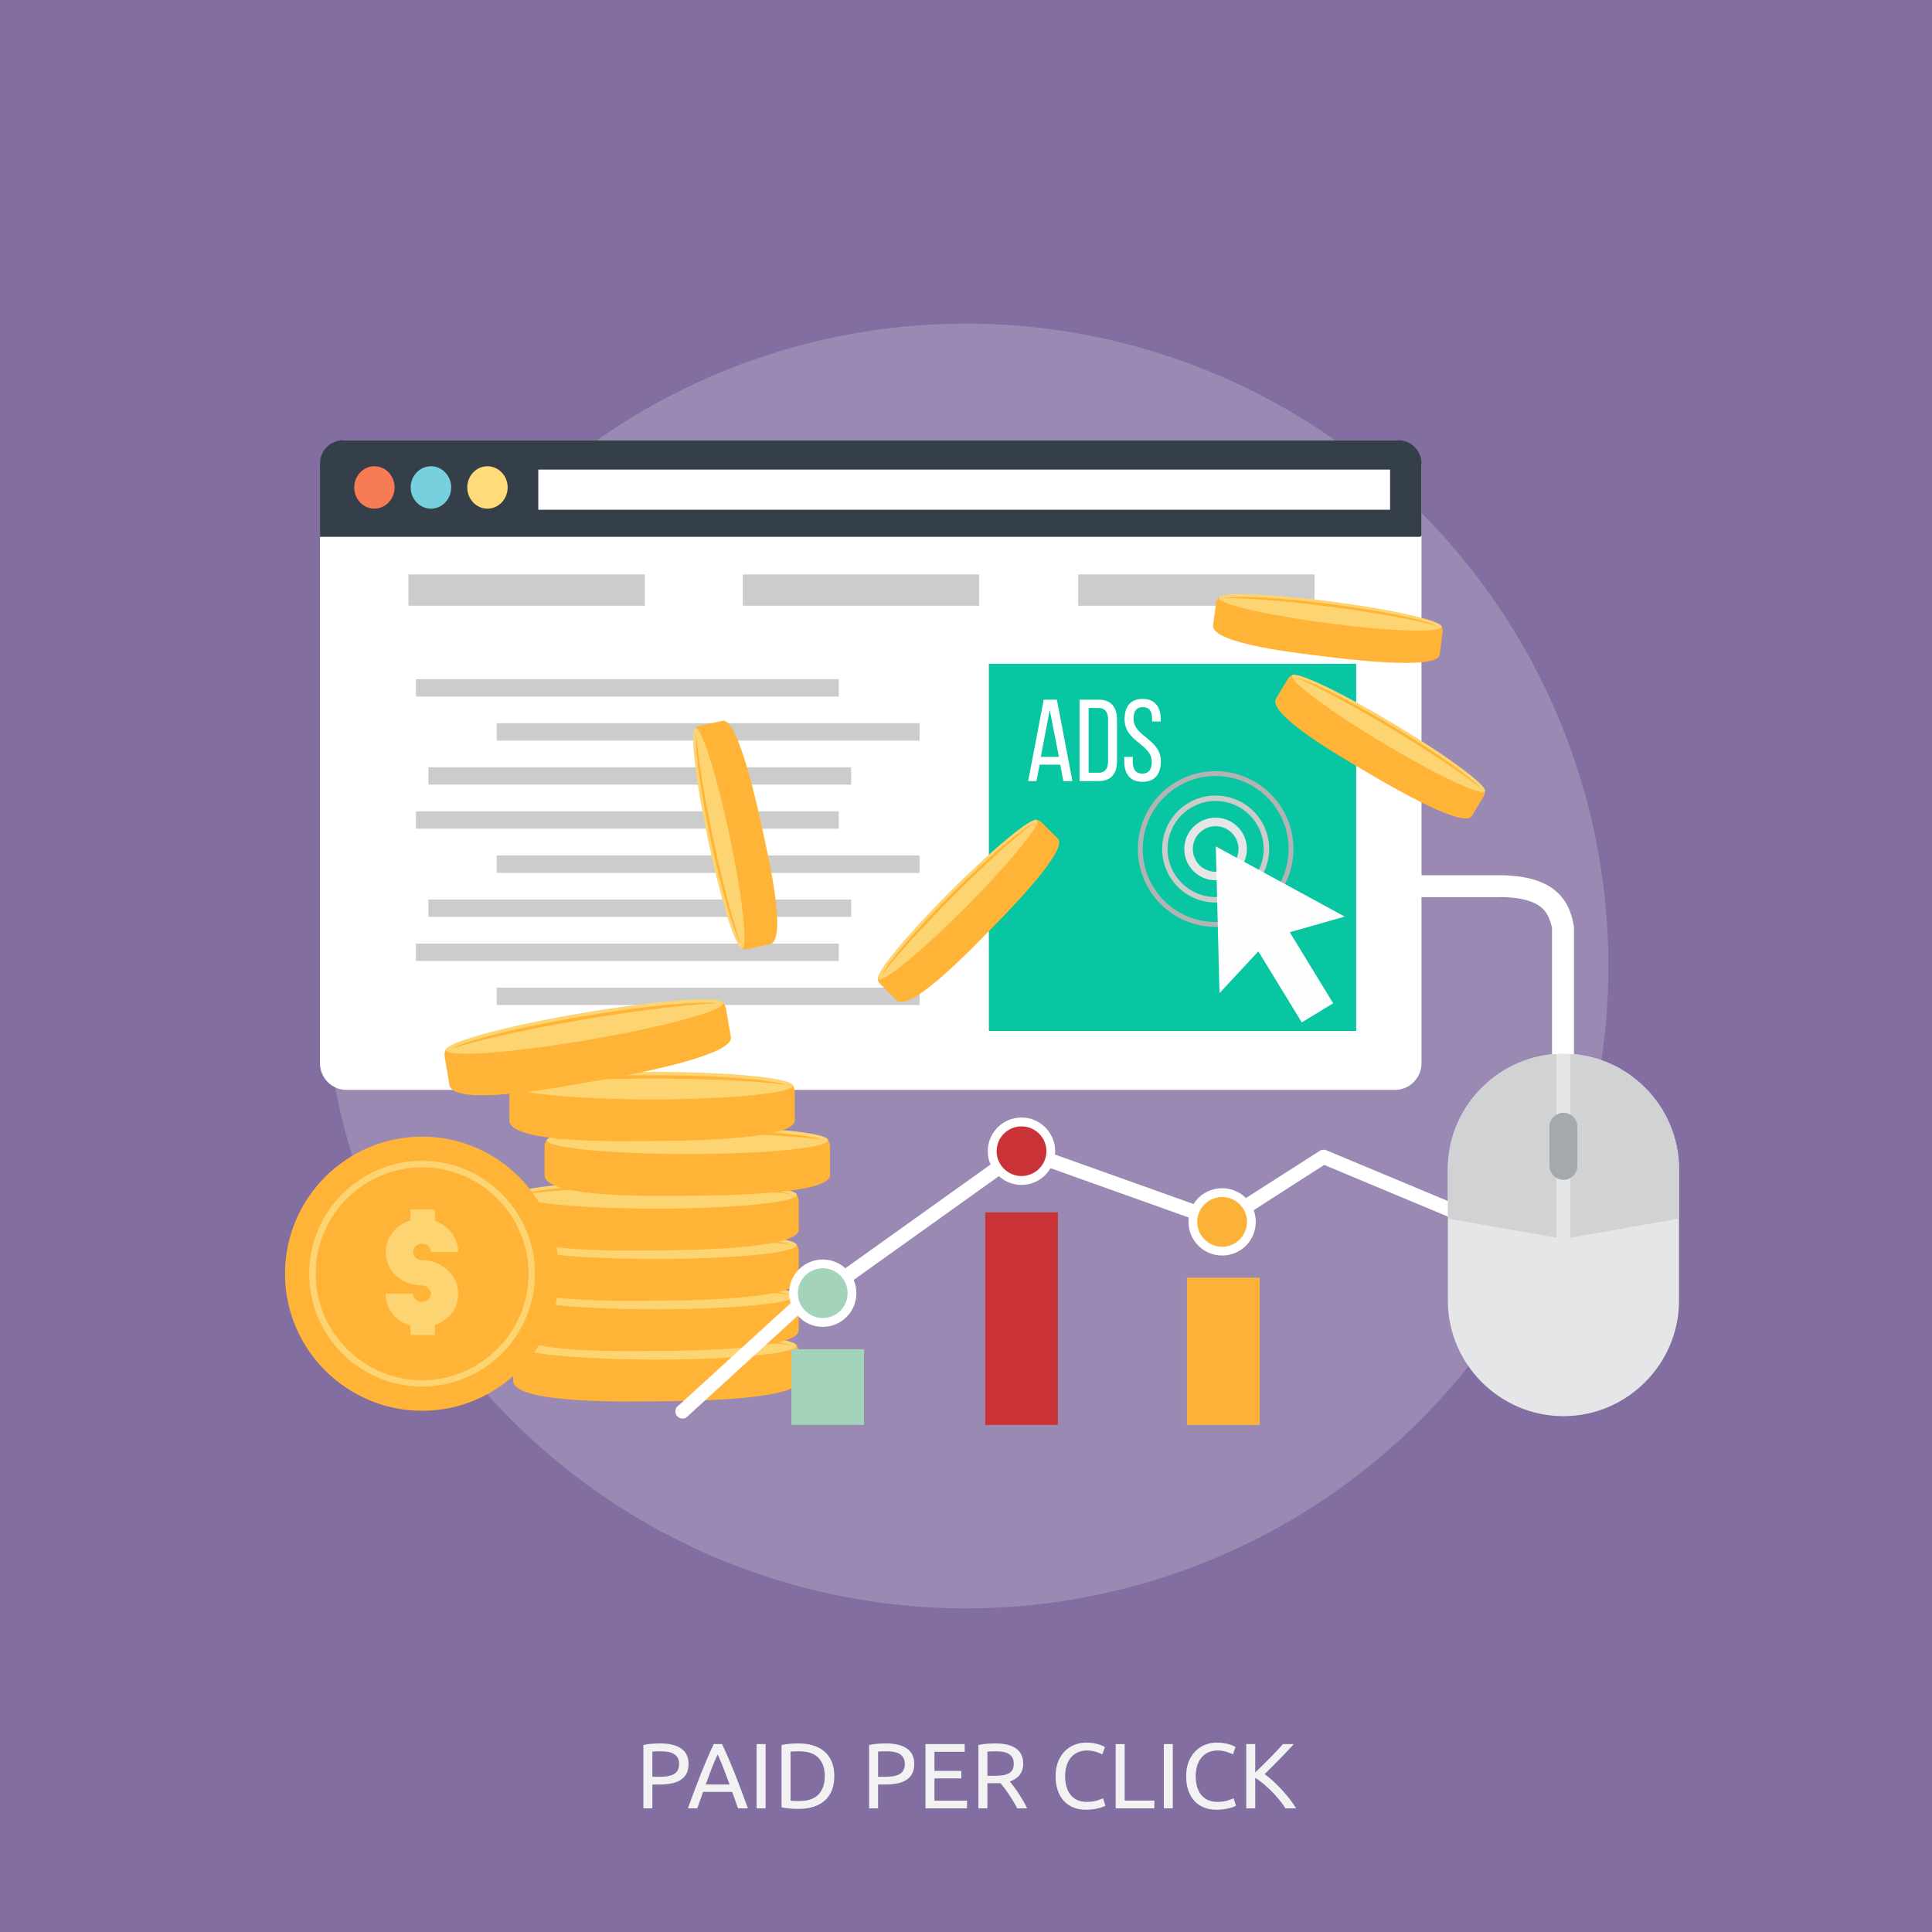 <?xml version="1.0" encoding="utf-8"?>
<!-- Generator: Adobe Illustrator 27.5.0, SVG Export Plug-In . SVG Version: 6.00 Build 0)  -->
<svg version="1.1" id="Paid_Per_Click_2_" xmlns="http://www.w3.org/2000/svg" xmlns:xlink="http://www.w3.org/1999/xlink" x="0px"
	 y="0px" viewBox="0 0 1200 1200" style="enable-background:new 0 0 1200 1200;" xml:space="preserve">
<g id="Background">
	<rect id="Background_1" style="fill:#826EA1;" width="1200" height="1200"/>
	<circle id="Background_2" style="fill:#9A8AB3;" cx="600" cy="600" r="399"/>
</g>
<g id="Paid_Per_Click">
	<path style="fill:#F2F2F2;" d="M410.21,1082.879c5.606,0,9.917,1.065,12.931,3.197c3.014,2.132,4.522,5.31,4.522,9.533
		c0,2.304-0.413,4.272-1.238,5.904c-0.826,1.632-2.016,2.957-3.571,3.975s-3.447,1.756-5.674,2.217
		c-2.228,0.461-4.743,0.691-7.545,0.691h-4.435v14.804h-5.587v-39.343c1.574-0.382,3.331-0.642,5.271-0.776
		C406.821,1082.946,408.598,1082.879,410.21,1082.879z M410.671,1087.775c-2.382,0-4.206,0.058-5.472,0.172v15.668h4.205
		c1.919,0,3.648-0.124,5.184-0.375c1.536-0.248,2.831-0.67,3.888-1.267c1.055-0.594,1.872-1.411,2.448-2.448
		c0.576-1.035,0.864-2.361,0.864-3.975c0-1.535-0.297-2.802-0.893-3.802c-0.595-0.997-1.402-1.794-2.418-2.391
		c-1.019-0.594-2.199-1.008-3.543-1.237C413.589,1087.892,412.168,1087.775,410.671,1087.775z"/>
	<path style="fill:#F2F2F2;" d="M458.422,1123.2c-0.653-1.729-1.268-3.428-1.844-5.098c-0.576-1.671-1.172-3.37-1.785-5.098h-18.087
		l-3.628,10.195h-5.818c1.536-4.224,2.976-8.131,4.32-11.723c1.343-3.589,2.659-6.998,3.945-10.225
		c1.286-3.225,2.564-6.307,3.831-9.243c1.267-2.938,2.592-5.847,3.974-8.728h5.126c1.383,2.881,2.708,5.789,3.975,8.728
		c1.267,2.937,2.543,6.019,3.83,9.243c1.286,3.227,2.602,6.636,3.946,10.225c1.344,3.592,2.784,7.499,4.32,11.723H458.422z
		 M453.18,1108.396c-1.229-3.342-2.448-6.576-3.657-9.705c-1.21-3.13-2.468-6.136-3.773-9.016c-1.345,2.88-2.621,5.886-3.83,9.016
		c-1.21,3.129-2.411,6.363-3.6,9.705H453.18z"/>
	<path style="fill:#F2F2F2;" d="M469.94,1083.282h5.588v39.918h-5.588V1083.282z"/>
	<path style="fill:#F2F2F2;" d="M518.209,1103.213c0,3.455-0.538,6.46-1.612,9.014c-1.076,2.555-2.592,4.666-4.55,6.336
		c-1.959,1.67-4.302,2.92-7.027,3.744c-2.728,0.825-5.722,1.238-8.986,1.238c-1.613,0-3.389-0.067-5.328-0.202
		c-1.94-0.135-3.696-0.393-5.271-0.776v-38.709c1.575-0.382,3.331-0.642,5.271-0.776c1.939-0.135,3.715-0.202,5.328-0.202
		c3.264,0,6.258,0.414,8.986,1.239c2.726,0.826,5.068,2.074,7.027,3.743c1.958,1.671,3.475,3.782,4.55,6.337
		C517.672,1096.752,518.209,1099.756,518.209,1103.213z M496.495,1118.648c5.299,0,9.254-1.353,11.865-4.06
		c2.611-2.708,3.917-6.499,3.917-11.376c0-4.878-1.306-8.67-3.917-11.377c-2.611-2.707-6.566-4.061-11.865-4.061
		c-1.575,0-2.793,0.02-3.658,0.058c-0.864,0.038-1.469,0.077-1.814,0.114v30.529c0.345,0.038,0.951,0.077,1.814,0.115
		C493.701,1118.63,494.92,1118.648,496.495,1118.648z"/>
	<path style="fill:#F2F2F2;" d="M550.407,1082.879c5.607,0,9.917,1.065,12.931,3.197c3.014,2.132,4.522,5.31,4.522,9.533
		c0,2.304-0.413,4.272-1.238,5.904c-0.826,1.632-2.016,2.957-3.571,3.975c-1.555,1.018-3.447,1.756-5.674,2.217
		c-2.228,0.461-4.743,0.691-7.546,0.691h-4.435v14.804h-5.587v-39.343c1.574-0.382,3.331-0.642,5.271-0.776
		C547.019,1082.946,548.795,1082.879,550.407,1082.879z M550.869,1087.775c-2.382,0-4.206,0.058-5.472,0.172v15.668h4.205
		c1.919,0,3.647-0.124,5.184-0.375c1.536-0.248,2.831-0.67,3.888-1.267c1.055-0.594,1.872-1.411,2.448-2.448
		c0.576-1.035,0.864-2.361,0.864-3.975c0-1.535-0.297-2.802-0.893-3.802c-0.595-0.997-1.402-1.794-2.419-2.391
		c-1.018-0.594-2.199-1.008-3.542-1.237C553.786,1087.892,552.366,1087.775,550.869,1087.775z"/>
	<path style="fill:#F2F2F2;" d="M574.829,1123.2v-39.918h24.365v4.781h-18.778v11.865h16.704v4.667h-16.704v13.823h20.217v4.781
		H574.829z"/>
	<path style="fill:#F2F2F2;" d="M627.244,1106.496c0.613,0.769,1.392,1.776,2.334,3.023c0.94,1.248,1.909,2.631,2.908,4.147
		c0.998,1.518,1.986,3.102,2.967,4.752c0.979,1.651,1.814,3.246,2.505,4.781h-6.106c-0.768-1.46-1.604-2.939-2.507-4.436
		c-0.902-1.498-1.814-2.929-2.734-4.292c-0.922-1.362-1.836-2.64-2.736-3.83c-0.902-1.189-1.72-2.227-2.448-3.11
		c-0.499,0.038-1.008,0.059-1.526,0.059c-0.518,0-1.047,0-1.584,0h-5.011v15.609h-5.588v-39.343
		c1.575-0.382,3.331-0.642,5.271-0.776c1.938-0.135,3.715-0.202,5.327-0.202c5.607,0,9.879,1.057,12.815,3.168
		c2.939,2.113,4.406,5.262,4.406,9.447c0,2.648-0.7,4.915-2.103,6.797C632.034,1104.172,629.971,1105.574,627.244,1106.496z
		 M618.778,1087.775c-2.383,0-4.206,0.058-5.473,0.172v15.034h3.975c1.92,0,3.647-0.095,5.184-0.287
		c1.535-0.192,2.831-0.557,3.887-1.095c1.058-0.537,1.873-1.296,2.449-2.275c0.575-0.979,0.864-2.275,0.864-3.889
		c0-1.497-0.289-2.744-0.864-3.742c-0.576-0.999-1.354-1.786-2.333-2.363c-0.979-0.576-2.132-0.979-3.456-1.209
		C621.686,1087.892,620.274,1087.775,618.778,1087.775z"/>
	<path style="fill:#F2F2F2;" d="M674.419,1124.063c-2.805,0-5.358-0.46-7.662-1.383c-2.304-0.922-4.282-2.265-5.932-4.032
		c-1.652-1.765-2.93-3.944-3.831-6.537c-0.903-2.592-1.354-5.559-1.354-8.898c0-3.342,0.509-6.308,1.525-8.899
		c1.018-2.593,2.391-4.772,4.118-6.538c1.729-1.766,3.745-3.11,6.05-4.032c2.304-0.921,4.76-1.383,7.372-1.383
		c1.651,0,3.14,0.116,4.464,0.347c1.325,0.229,2.477,0.499,3.457,0.807c0.978,0.307,1.775,0.613,2.391,0.921
		c0.612,0.308,1.035,0.539,1.266,0.691l-1.613,4.607c-0.344-0.229-0.844-0.479-1.497-0.749c-0.653-0.268-1.393-0.537-2.218-0.806
		c-0.826-0.269-1.727-0.489-2.707-0.662c-0.979-0.174-1.969-0.261-2.967-0.261c-2.111,0-4.013,0.366-5.702,1.095
		c-1.69,0.731-3.129,1.786-4.319,3.169c-1.191,1.383-2.103,3.063-2.735,5.039c-0.634,1.979-0.952,4.196-0.952,6.654
		c0,2.381,0.279,4.55,0.836,6.508c0.557,1.959,1.391,3.639,2.507,5.039c1.113,1.404,2.505,2.487,4.175,3.256
		c1.67,0.769,3.619,1.152,5.847,1.152c2.571,0,4.704-0.269,6.394-0.808c1.689-0.537,2.956-1.017,3.802-1.439l1.44,4.608
		c-0.269,0.191-0.748,0.431-1.44,0.719c-0.691,0.289-1.556,0.567-2.592,0.836c-1.037,0.269-2.247,0.498-3.63,0.691
		C677.529,1123.967,676.031,1124.063,674.419,1124.063z"/>
	<path style="fill:#F2F2F2;" d="M716.983,1118.36v4.84h-24.019v-39.918h5.588v35.078H716.983z"/>
	<path style="fill:#F2F2F2;" d="M722.859,1083.282h5.588v39.918h-5.588V1083.282z"/>
	<path style="fill:#F2F2F2;" d="M755.519,1124.063c-2.805,0-5.357-0.46-7.662-1.383c-2.304-0.922-4.281-2.265-5.932-4.032
		c-1.652-1.765-2.93-3.944-3.831-6.537c-0.903-2.592-1.353-5.559-1.353-8.898c0-3.342,0.509-6.308,1.526-8.899
		c1.017-2.593,2.391-4.772,4.117-6.538c1.73-1.766,3.746-3.11,6.05-4.032c2.304-0.921,4.76-1.383,7.372-1.383
		c1.651,0,3.14,0.116,4.464,0.347c1.325,0.229,2.477,0.499,3.457,0.807c0.979,0.307,1.775,0.613,2.391,0.921
		c0.612,0.308,1.036,0.539,1.266,0.691l-1.612,4.607c-0.345-0.229-0.844-0.479-1.498-0.749c-0.652-0.268-1.393-0.537-2.217-0.806
		c-0.826-0.269-1.727-0.489-2.707-0.662c-0.981-0.174-1.969-0.261-2.968-0.261c-2.111,0-4.013,0.366-5.702,1.095
		c-1.69,0.731-3.129,1.786-4.319,3.169c-1.191,1.383-2.103,3.063-2.735,5.039c-0.634,1.979-0.951,4.196-0.951,6.654
		c0,2.381,0.278,4.55,0.835,6.508c0.557,1.959,1.392,3.639,2.507,5.039c1.113,1.404,2.506,2.487,4.176,3.256
		c1.67,0.769,3.618,1.152,5.846,1.152c2.571,0,4.704-0.269,6.394-0.808c1.688-0.537,2.955-1.017,3.801-1.439l1.44,4.608
		c-0.269,0.191-0.748,0.431-1.44,0.719c-0.691,0.289-1.556,0.567-2.592,0.836c-1.037,0.269-2.246,0.498-3.629,0.691
		C758.63,1123.967,757.132,1124.063,755.519,1124.063z"/>
	<path style="fill:#F2F2F2;" d="M803.614,1083.282c-1.19,1.307-2.534,2.757-4.032,4.349c-1.498,1.594-3.063,3.226-4.694,4.896
		c-1.632,1.671-3.253,3.312-4.867,4.924c-1.612,1.614-3.13,3.111-4.55,4.493c1.649,1.153,3.398,2.573,5.241,4.264
		c1.844,1.689,3.649,3.494,5.415,5.414c1.766,1.921,3.427,3.879,4.982,5.876c1.555,1.996,2.851,3.897,3.887,5.702h-6.565
		c-1.153-1.805-2.477-3.619-3.976-5.444c-1.497-1.824-3.082-3.571-4.752-5.241c-1.67-1.671-3.36-3.216-5.068-4.637
		c-1.71-1.421-3.37-2.63-4.982-3.63v18.952h-5.588v-39.918h5.588v17.626c1.343-1.268,2.821-2.697,4.435-4.291
		s3.206-3.197,4.781-4.81c1.574-1.612,3.062-3.159,4.465-4.637c1.4-1.478,2.581-2.774,3.541-3.889H803.614z"/>
</g>
<g id="Paid_Per_Click_1_">
	<g>
		<path style="fill-rule:evenodd;clip-rule:evenodd;fill:#FFFFFF;" d="M215.176,273.429h651.313c8.985,0,16.429,7.443,16.429,16.43
			v370.589c0,9.055-7.443,16.498-16.429,16.498H215.176c-9.053,0-16.43-7.443-16.43-16.498V289.858
			C198.746,280.872,206.124,273.429,215.176,273.429L215.176,273.429z"/>
		<path style="fill-rule:evenodd;clip-rule:evenodd;fill:#353F49;" d="M213.164,273.429H868.5c7.914,0,14.418,6.505,14.418,14.418
			v44.396c0,0.603-0.536,1.207-1.206,1.207H198.746v-45.603C198.746,279.934,205.251,273.429,213.164,273.429L213.164,273.429z"/>
		<path style="fill-rule:evenodd;clip-rule:evenodd;fill:#F77B55;" d="M232.545,315.946c6.907,0,12.541-5.969,12.541-13.212
			c0-7.241-5.634-13.143-12.541-13.143c-6.907,0-12.539,5.902-12.539,13.143C220.005,309.978,225.638,315.946,232.545,315.946
			L232.545,315.946z"/>
		<path style="fill-rule:evenodd;clip-rule:evenodd;fill:#76D0DE;" d="M267.688,315.946c6.906,0,12.54-5.969,12.54-13.212
			c0-7.241-5.634-13.143-12.54-13.143c-6.975,0-12.608,5.902-12.608,13.143C255.079,309.978,260.712,315.946,267.688,315.946
			L267.688,315.946z"/>
		<path style="fill-rule:evenodd;clip-rule:evenodd;fill:#FFDB79;" d="M302.76,315.946c6.907,0,12.541-5.969,12.541-13.212
			c0-7.241-5.634-13.143-12.541-13.143c-6.908,0-12.541,5.902-12.541,13.143C290.22,309.978,295.853,315.946,302.76,315.946
			L302.76,315.946z"/>
		<rect x="334.347" y="291.67" style="fill-rule:evenodd;clip-rule:evenodd;fill:#FFFFFF;" width="529.056" height="24.947"/>
		<g>
			<rect x="253.671" y="356.789" style="fill-rule:evenodd;clip-rule:evenodd;fill:#CCCCCC;" width="146.8" height="19.447"/>
			<rect x="461.363" y="356.789" style="fill-rule:evenodd;clip-rule:evenodd;fill:#CCCCCC;" width="146.8" height="19.447"/>
			<rect x="669.658" y="356.789" style="fill-rule:evenodd;clip-rule:evenodd;fill:#CCCCCC;" width="146.803" height="19.447"/>
			<rect x="258.364" y="421.839" style="fill-rule:evenodd;clip-rule:evenodd;fill:#CCCCCC;" width="262.619" height="10.796"/>
			<rect x="308.527" y="449.2" style="fill-rule:evenodd;clip-rule:evenodd;fill:#CCCCCC;" width="262.618" height="10.797"/>
			<rect x="266.077" y="476.563" style="fill-rule:evenodd;clip-rule:evenodd;fill:#CCCCCC;" width="262.618" height="10.796"/>
			<rect x="258.364" y="503.921" style="fill-rule:evenodd;clip-rule:evenodd;fill:#CCCCCC;" width="262.619" height="10.799"/>
			<rect x="308.527" y="531.351" style="fill-rule:evenodd;clip-rule:evenodd;fill:#CCCCCC;" width="262.618" height="10.797"/>
			<rect x="266.077" y="558.715" style="fill-rule:evenodd;clip-rule:evenodd;fill:#CCCCCC;" width="262.618" height="10.794"/>
			<rect x="258.364" y="586.073" style="fill-rule:evenodd;clip-rule:evenodd;fill:#CCCCCC;" width="262.619" height="10.8"/>
			<rect x="308.527" y="613.435" style="fill-rule:evenodd;clip-rule:evenodd;fill:#CCCCCC;" width="262.618" height="10.799"/>
		</g>
		<g>
			<rect x="614.198" y="412.315" style="fill-rule:evenodd;clip-rule:evenodd;fill:#08C6A2;" width="228.146" height="228.014"/>
			<path style="fill-rule:evenodd;clip-rule:evenodd;fill:#E6E6E6;" d="M755.029,507.879c10.731,0,19.449,8.717,19.449,19.449
				c0,10.729-8.718,19.446-19.449,19.446c-10.729,0-19.447-8.717-19.447-19.446C735.582,516.597,744.301,507.879,755.029,507.879
				L755.029,507.879z M755.029,513.178c7.848,0,14.219,6.302,14.219,14.15c0,7.846-6.371,14.151-14.219,14.151
				c-7.778,0-14.148-6.305-14.148-14.151C740.881,519.48,747.251,513.178,755.029,513.178L755.029,513.178z"/>
			<path style="fill-rule:evenodd;clip-rule:evenodd;fill:#CCCCCC;" d="M755.029,497.485c16.499,0,29.845,13.344,29.845,29.843
				c0,16.498-13.346,29.843-29.845,29.843c-16.43,0-29.843-13.345-29.843-29.843C725.186,510.83,738.6,497.485,755.029,497.485
				L755.029,497.485z M755.029,494.13c18.378,0,33.264,14.824,33.264,33.198c0,18.374-14.886,33.262-33.264,33.262
				c-18.308,0-33.195-14.888-33.195-33.262C721.834,508.954,736.722,494.13,755.029,494.13L755.029,494.13z"/>
			<path style="fill-rule:evenodd;clip-rule:evenodd;fill:#B3B3B3;" d="M755.029,478.975c26.692,0,48.354,21.662,48.354,48.354
				c0,26.691-21.662,48.352-48.354,48.352c-26.69,0-48.284-21.66-48.284-48.352C706.745,500.637,728.34,478.975,755.029,478.975
				L755.029,478.975z M755.029,481.995c25.016,0,45.337,20.32,45.337,45.334c0,25.014-20.321,45.335-45.337,45.335
				c-25.015,0-45.266-20.321-45.266-45.335C709.764,502.315,730.015,481.995,755.029,481.995L755.029,481.995z"/>
			<polygon style="fill-rule:evenodd;clip-rule:evenodd;fill:#FEFEFE;" points="755.162,525.718 795.199,547.514 835.235,569.31 
				801.103,579.032 828.063,623.16 808.547,635.031 781.587,590.902 757.443,616.857 756.305,571.256 			"/>
			<path style="fill-rule:evenodd;clip-rule:evenodd;fill:#FFFFFF;" d="M658.528,474.952l1.944,10.194h5.633l-9.657-50.565h-8.181
				l-9.658,50.565h5.165l1.945-10.194H658.528z M652.021,440.951l5.704,29.172h-11.268L652.021,440.951z M670.533,434.581v50.565
				h11.801c7.914,0,11.469-4.762,11.469-12.475v-25.483c0-7.846-3.555-12.607-11.469-12.607H670.533z M676.166,479.982v-40.237
				h6.034c4.092,0,6.036,2.48,6.036,7.108v26.019c0,4.627-1.944,7.109-5.969,7.109H676.166z M709.695,434.11
				c-7.578,0-11.198,4.829-11.198,12.608c0,14.218,16.899,15.291,16.899,26.559c0,4.559-1.878,7.241-5.901,7.241
				c-4.022,0-5.902-2.683-5.902-7.241v-3.153h-5.296v2.883c0,7.645,3.619,12.607,11.332,12.607c7.711,0,11.402-4.963,11.402-12.607
				c0-14.217-16.969-15.29-16.969-26.623c0-4.493,1.746-7.176,5.768-7.176c4.092,0,5.768,2.684,5.768,7.242v1.677h5.364v-1.409
				C720.963,439.073,717.34,434.11,709.695,434.11L709.695,434.11z"/>
		</g>
	</g>
	<g>
		<path style="fill-rule:evenodd;clip-rule:evenodd;fill:#FFB438;" d="M848.114,479.108c8.314,4.963,60.825,36.417,66.058,27.766
			l7.309-12.206c0.737-1.209,0.938-2.549,0.804-3.824c-0.201-1.742-7.979-5.027-9.591-5.967l-96.569-59.352
			c-1.743-1.005-11.87-6.974-13.547-6.168c-1.072,0.469-2.077,1.273-2.683,2.346l-7.309,12.139
			C786.416,444.17,839.396,473.878,848.114,479.108L848.114,479.108z"/>
		<path style="fill-rule:evenodd;clip-rule:evenodd;fill:#FCD471;" d="M865.886,449.669c-33.064-19.851-61.43-33.331-63.375-30.111
			c-1.944,3.286,23.273,21.996,56.332,41.847c33.062,19.852,61.496,33.331,63.441,30.044
			C924.228,488.23,898.946,469.52,865.886,449.669L865.886,449.669z"/>
		<path style="fill-rule:evenodd;clip-rule:evenodd;fill:#FFB438;" d="M865.013,451.077c-27.094-16.296-51.101-28.233-59.887-30.245
			c12.944,5.499,34.805,17.168,59.083,31.72c24.209,14.487,44.797,28.367,55.727,37.22
			C914.037,482.932,892.172,467.374,865.013,451.077L865.013,451.077z"/>
		<path style="fill-rule:evenodd;clip-rule:evenodd;fill:#FFB438;" d="M614.198,578.362c6.842-6.908,50.096-50.229,42.921-57.404
			l-10.06-10.059c-1.004-0.94-2.213-1.543-3.486-1.676c-1.744-0.204-6.841,6.502-8.181,7.845l-80.878,79.403
			c-1.408,1.407-9.658,9.789-9.322,11.667c0.202,1.142,0.738,2.214,1.611,3.151l10.059,9.993
			C565.376,629.801,607.024,585.538,614.198,578.362L614.198,578.362z"/>
		<path style="fill-rule:evenodd;clip-rule:evenodd;fill:#FCD471;" d="M589.922,553.951c-27.228,27.294-47.145,51.639-44.462,54.254
			c2.615,2.683,26.891-17.233,54.186-44.527c27.226-27.364,47.145-51.639,44.529-54.322
			C641.494,506.74,617.216,526.656,589.922,553.951L589.922,553.951z"/>
		<path style="fill-rule:evenodd;clip-rule:evenodd;fill:#FFB438;" d="M591.129,555.159c-22.398,22.398-39.768,42.785-43.858,50.833
			c8.45-11.199,25.081-29.64,45.065-49.694c19.917-19.984,38.361-36.615,49.558-45.066
			C633.848,515.324,613.528,532.76,591.129,555.159L591.129,555.159z"/>
		<path style="fill-rule:evenodd;clip-rule:evenodd;fill:#FFB438;" d="M473.501,514.989c-2.012-9.457-14.753-69.342-24.679-67.264
			l-13.949,2.951c-1.341,0.268-2.481,1.005-3.286,2.011c-1.14,1.341,1.744,9.255,2.079,11.132l22.399,111.124
			c0.401,1.945,2.95,13.412,4.695,14.149c1.073,0.471,2.28,0.605,3.554,0.337l13.882-2.953
			C489.932,583.995,475.581,524.981,473.501,514.989L473.501,514.989z"/>
		<path style="fill-rule:evenodd;clip-rule:evenodd;fill:#FCD471;" d="M439.836,522.03c7.981,37.756,17.437,67.734,21.124,66.927
			c3.689-0.804,0.202-31.989-7.778-69.746c-7.98-37.756-17.435-67.731-21.125-66.926C428.368,453.09,431.855,484.274,439.836,522.03
			L439.836,522.03z"/>
		<path style="fill-rule:evenodd;clip-rule:evenodd;fill:#FFB438;" d="M441.445,521.693c6.572,30.984,14.15,56.668,18.644,64.514
			c-4.762-13.21-11.132-37.219-17.034-64.847c-5.834-27.632-9.724-52.177-10.663-66.192
			C431.385,464.154,434.873,490.71,441.445,521.693L441.445,521.693z"/>
		<path style="fill-rule:evenodd;clip-rule:evenodd;fill:#FFB438;" d="M822.494,407.689c9.659,1.207,70.35,9.053,71.692-1.007
			l1.811-14.082c0.201-1.341-0.134-2.682-0.807-3.823c-0.872-1.475-9.319-1.407-11.199-1.675l-112.195-15.694
			c-2.013-0.268-13.681-1.675-14.954-0.334c-0.806,0.871-1.34,2.012-1.475,3.219l-1.879,14.083
			C751.944,400.311,812.435,406.347,822.494,407.689L822.494,407.689z"/>
		<path style="fill-rule:evenodd;clip-rule:evenodd;fill:#FCD471;" d="M827.056,373.621c-38.292-5.03-69.679-6.036-70.147-2.28
			c-0.47,3.755,30.111,10.864,68.406,15.827c38.224,4.962,69.609,5.97,70.146,2.214C895.93,385.625,865.281,378.583,827.056,373.621
			L827.056,373.621z"/>
		<path style="fill-rule:evenodd;clip-rule:evenodd;fill:#FFB438;" d="M826.853,375.229c-31.384-4.091-58.209-5.498-67.061-3.755
			c14.083-0.134,38.83,1.744,66.795,5.432c28.031,3.622,52.442,8.115,65.988,11.802C884.461,384.82,858.241,379.321,826.853,375.229
			L826.853,375.229z"/>
	</g>
	<g>
		<path style="fill-rule:evenodd;clip-rule:evenodd;fill:#FFB438;" d="M407.444,870.354c12.072,0,88.658-0.133,88.658-12.81v-17.703
			c0-1.744-0.604-3.354-1.61-4.628c-1.341-1.745-11.804-0.269-14.15-0.269l-141.638-1.408c-2.481,0-17.234,0.134-18.575,2.012
			c-0.805,1.206-1.341,2.683-1.341,4.293v17.703C318.789,872.567,394.702,870.354,407.444,870.354L407.444,870.354z"/>
		<path style="fill-rule:evenodd;clip-rule:evenodd;fill:#FCD471;" d="M407.578,844.466c48.085,0,87.249-3.888,87.249-8.583
			c0-4.694-39.164-8.516-87.249-8.516c-48.083,0-87.314,3.821-87.314,8.516C320.264,840.578,359.495,844.466,407.578,844.466
			L407.578,844.466z"/>
		<path style="fill-rule:evenodd;clip-rule:evenodd;fill:#FFB438;" d="M407.578,829.445c-39.566,0-73.031,2.55-83.693,6.103
			c17.368-2.415,48.351-4.025,83.693-4.025c35.276,0,66.258,1.61,83.694,4.025C480.543,831.995,447.146,829.445,407.578,829.445
			L407.578,829.445z"/>
		<path style="fill-rule:evenodd;clip-rule:evenodd;fill:#FFB438;" d="M407.444,839.102c12.072,0,88.658-0.134,88.658-12.809
			v-17.704c0-1.745-0.604-3.353-1.61-4.629c-1.341-1.741-11.804-0.267-14.15-0.267l-141.638-1.406
			c-2.481,0-17.234,0.132-18.575,2.01c-0.805,1.207-1.341,2.684-1.341,4.292v17.704
			C318.789,841.315,394.702,839.102,407.444,839.102L407.444,839.102z"/>
		<path style="fill-rule:evenodd;clip-rule:evenodd;fill:#FCD471;" d="M407.578,813.217c48.085,0,87.249-3.892,87.249-8.584
			c0-4.694-39.164-8.518-87.249-8.518c-48.083,0-87.314,3.824-87.314,8.518C320.264,809.325,359.495,813.217,407.578,813.217
			L407.578,813.217z"/>
		<path style="fill-rule:evenodd;clip-rule:evenodd;fill:#FFB438;" d="M407.578,798.192c-39.566,0-73.031,2.55-83.693,6.104
			c17.368-2.416,48.351-4.023,83.693-4.023c35.276,0,66.258,1.608,83.694,4.023C480.543,800.742,447.146,798.192,407.578,798.192
			L407.578,798.192z"/>
		<path style="fill-rule:evenodd;clip-rule:evenodd;fill:#FFB438;" d="M407.444,807.852c12.072,0,88.658-0.135,88.658-12.809
			v-17.705c0-1.744-0.604-3.354-1.61-4.627c-1.341-1.677-11.804-0.268-14.15-0.268l-141.638-1.408
			c-2.481,0-17.234,0.132-18.575,2.012c-0.805,1.206-1.341,2.682-1.341,4.292v17.705
			C318.789,810.065,394.702,807.852,407.444,807.852L407.444,807.852z"/>
		<path style="fill-rule:evenodd;clip-rule:evenodd;fill:#FCD471;" d="M407.578,781.967c48.085,0,87.249-3.893,87.249-8.586
			c0-4.695-39.164-8.517-87.249-8.517c-48.083,0-87.314,3.821-87.314,8.517C320.264,778.074,359.495,781.967,407.578,781.967
			L407.578,781.967z"/>
		<path style="fill-rule:evenodd;clip-rule:evenodd;fill:#FFB438;" d="M407.578,766.943c-39.566,0-73.031,2.549-83.693,6.102
			c17.368-2.415,48.351-4.026,83.693-4.026c35.276,0,66.258,1.611,83.694,4.026C480.543,769.492,447.146,766.943,407.578,766.943
			L407.578,766.943z"/>
		<path style="fill-rule:evenodd;clip-rule:evenodd;fill:#FFB438;" d="M407.444,776.6c12.072,0,88.658-0.135,88.658-12.809v-17.704
			c0-1.743-0.604-3.354-1.61-4.63c-1.341-1.674-11.804-0.267-14.15-0.267l-141.638-1.406c-2.481,0-17.234,0.133-18.575,2.01
			c-0.805,1.209-1.341,2.684-1.341,4.294v17.704C318.789,778.812,394.702,776.6,407.444,776.6L407.444,776.6z"/>
		<path style="fill-rule:evenodd;clip-rule:evenodd;fill:#FCD471;" d="M407.578,750.714c48.085,0,87.249-3.89,87.249-8.584
			c0-4.694-39.164-8.518-87.249-8.518c-48.083,0-87.314,3.823-87.314,8.518C320.264,746.824,359.495,750.714,407.578,750.714
			L407.578,750.714z"/>
		<path style="fill-rule:evenodd;clip-rule:evenodd;fill:#FFB438;" d="M407.578,735.691c-39.566,0-73.031,2.549-83.693,6.102
			c17.368-2.412,48.351-4.023,83.693-4.023c35.276,0,66.258,1.61,83.694,4.023C480.543,738.24,447.146,735.691,407.578,735.691
			L407.578,735.691z"/>
		<path style="fill-rule:evenodd;clip-rule:evenodd;fill:#FFB438;" d="M426.893,742.666c12.139,0,88.657-0.067,88.657-12.74v-17.773
			c0-1.743-0.604-3.353-1.61-4.626c-1.341-1.678-11.803-0.201-14.15-0.269l-141.636-1.409c-2.481,0-17.235,0.134-18.577,2.079
			c-0.805,1.207-1.341,2.615-1.341,4.225v17.773C338.236,744.88,414.152,742.666,426.893,742.666L426.893,742.666z"/>
		<path style="fill-rule:evenodd;clip-rule:evenodd;fill:#FCD471;" d="M427.026,716.782c48.084,0,87.317-3.825,87.317-8.587
			c0-4.694-39.233-8.516-87.317-8.516c-48.083,0-87.315,3.821-87.315,8.516C339.711,712.957,378.943,716.782,427.026,716.782
			L427.026,716.782z"/>
		<path style="fill-rule:evenodd;clip-rule:evenodd;fill:#FFB438;" d="M427.026,701.759c-39.567,0-72.964,2.549-83.693,6.101
			c17.37-2.414,48.352-4.024,83.693-4.024c35.276,0,66.259,1.61,83.695,4.024C499.991,704.308,466.594,701.759,427.026,701.759
			L427.026,701.759z"/>
		<path style="fill-rule:evenodd;clip-rule:evenodd;fill:#FFB438;" d="M404.962,708.666c12.14,0,88.658-0.068,88.658-12.742v-17.772
			c0-1.677-0.604-3.285-1.609-4.562c-1.341-1.741-11.737-0.267-14.083-0.267l-141.704-1.406c-2.482-0.067-17.167,0.133-18.508,2.011
			c-0.872,1.208-1.341,2.681-1.341,4.225v17.772C316.374,710.945,392.221,708.666,404.962,708.666L404.962,708.666z"/>
		<path style="fill-rule:evenodd;clip-rule:evenodd;fill:#FCD471;" d="M405.097,682.847c48.085,0,87.316-3.892,87.316-8.583
			c0-4.695-39.232-8.518-87.316-8.518c-48.083,0-87.314,3.822-87.314,8.518C317.782,678.955,357.014,682.847,405.097,682.847
			L405.097,682.847z"/>
		<path style="fill-rule:evenodd;clip-rule:evenodd;fill:#FFB438;" d="M405.097,667.823c-39.566,0-72.963,2.549-83.693,6.104
			c17.436-2.414,48.417-4.023,83.693-4.023c35.344,0,66.325,1.609,83.695,4.023C478.061,670.372,444.665,667.823,405.097,667.823
			L405.097,667.823z"/>
		<path style="fill-rule:evenodd;clip-rule:evenodd;fill:#FFB438;" d="M368.682,671.579c11.938-2.011,87.384-14.888,85.304-27.428
			l-3.017-17.503c-0.268-1.677-1.141-3.153-2.348-4.225c-1.609-1.477-11.668,1.676-13.948,2.079L294.78,646.834
			c-2.482,0.403-16.967,3.018-17.974,5.098c-0.603,1.34-0.871,2.884-0.603,4.425l2.95,17.502
			C281.702,688.612,356.141,673.725,368.682,671.579L368.682,671.579z"/>
		<path style="fill-rule:evenodd;clip-rule:evenodd;fill:#FCD471;" d="M361.641,629.197c-47.547,8.046-85.438,18.374-84.633,23.068
			c0.738,4.628,39.97,1.876,87.449-6.238c47.548-8.046,85.438-18.373,84.701-23C448.353,618.332,409.189,621.148,361.641,629.197
			L361.641,629.197z"/>
		<path style="fill-rule:evenodd;clip-rule:evenodd;fill:#FFB438;" d="M361.976,631.275c-39.03,6.572-71.555,14.752-81.48,19.983
			c16.765-5.298,47.011-12.069,81.816-17.972c34.806-5.901,65.655-9.523,83.226-10.06
			C434.337,621.551,401.007,624.637,361.976,631.275L361.976,631.275z"/>
		<path style="fill-rule:evenodd;clip-rule:evenodd;fill:#FFB438;" d="M262.186,876.254c46.878,0,85.103-38.224,85.103-85.102
			c0-46.945-38.225-85.17-85.103-85.17c-46.943,0-85.169,38.225-85.169,85.17C177.017,838.03,215.244,876.254,262.186,876.254
			L262.186,876.254z"/>
		<path style="fill-rule:evenodd;clip-rule:evenodd;fill:#FCD471;" d="M262.186,861.232c38.628,0,70.081-31.45,70.081-70.08
			c0-38.627-31.452-70.148-70.081-70.148c-38.627,0-70.147,31.521-70.147,70.148C192.039,829.782,223.559,861.232,262.186,861.232
			L262.186,861.232z"/>
		<path style="fill-rule:evenodd;clip-rule:evenodd;fill:#FFB438;" d="M262.186,857.278c36.415,0,66.124-29.711,66.124-66.126
			c0-36.413-29.709-66.123-66.124-66.123c-36.415,0-66.123,29.71-66.123,66.123C196.064,827.567,225.771,857.278,262.186,857.278
			L262.186,857.278z"/>
		<path style="fill-rule:evenodd;clip-rule:evenodd;fill:#FCD471;" d="M254.945,829.177h15.223v-6.101
			c8.45-2.952,14.485-10.464,14.485-19.317c0-4.962-1.742-9.456-4.895-13.076c-4.091-4.829-10.528-7.981-17.704-7.981
			c-3.018,0-5.432-2.28-5.432-5.028c0-2.817,2.415-5.164,5.432-5.164c3.019,0,5.567,2.347,5.567,5.164h17.032
			c0-8.854-6.035-16.365-14.485-19.383v-7.042h-15.223v6.773c-8.988,2.749-15.358,10.53-15.358,19.718
			c0,11.533,9.993,20.722,22.466,20.722c3.019,0,5.567,2.28,5.567,5.098c0,2.815-2.549,5.029-5.567,5.029
			c-3.018,0-5.432-2.214-5.432-5.098H239.52c0,9.524,6.438,17.236,15.425,19.917V829.177z"/>
	</g>
	<g>
		<path style="fill:#FFFFFF;" d="M426.155,880.547c-2.145,1.206-4.828,0.402-6.103-1.678c-1.207-2.146-0.401-4.896,1.678-6.1
			l69.342-63.31c-0.603-1.942-0.938-4.09-0.938-6.236c0-11.535,9.322-20.921,20.922-20.921c5.366,0,10.328,2.076,14.017,5.431
			l90.201-64.449c-1.141-2.479-1.745-5.297-1.745-8.247c0-11.535,9.389-20.925,20.924-20.925c11.536,0,20.925,9.39,20.925,20.925
			c0,0.671-0.068,1.408-0.135,2.08l86.108,30.715c3.687-5.9,10.26-9.792,17.771-9.792c5.767,0,10.996,2.347,14.754,6.1
			l45.804-29.306c1.274-0.804,2.815-0.94,4.092-0.399l0,0l82.553,34.468l-3.756,12.004c-0.401,1.209,0.135-2.549,0.337-3.753
			l-80.41-33.602l-43.791,28.1c0.806,2.28,1.273,4.695,1.273,7.244c0,11.602-9.32,20.925-20.855,20.925
			c-11.602,0-20.923-9.323-20.923-20.925c0-0.873,0.066-1.742,0.134-2.683l-85.839-30.646c-3.624,6.236-10.33,10.394-18.041,10.394
			c-5.366,0-10.329-2.079-14.016-5.433l-90.201,64.448c1.073,2.549,1.677,5.298,1.677,8.247c0,11.536-9.322,20.924-20.857,20.924
			c-6.236,0-11.735-2.682-15.557-6.974L426.155,880.547z"/>
		<path style="fill-rule:evenodd;clip-rule:evenodd;fill:#A3D3BB;" d="M511.056,818.648c8.518,0,15.425-6.908,15.425-15.425
			c0-8.516-6.907-15.49-15.425-15.49c-8.516,0-15.49,6.975-15.49,15.49C495.565,811.739,502.54,818.648,511.056,818.648
			L511.056,818.648z"/>
		<path style="fill-rule:evenodd;clip-rule:evenodd;fill:#C93237;" d="M634.452,730.46c8.517,0,15.491-6.908,15.491-15.424
			c0-8.517-6.975-15.425-15.491-15.425c-8.517,0-15.426,6.907-15.426,15.425C619.026,723.552,625.935,730.46,634.452,730.46
			L634.452,730.46z"/>
		<path style="fill-rule:evenodd;clip-rule:evenodd;fill:#FCB238;" d="M759.121,774.388c8.449,0,15.424-6.975,15.424-15.492
			c0-8.516-6.975-15.424-15.424-15.424c-8.517,0-15.491,6.908-15.491,15.424C743.63,767.413,750.604,774.388,759.121,774.388
			L759.121,774.388z"/>
		<rect x="611.918" y="752.993" style="fill-rule:evenodd;clip-rule:evenodd;fill:#C93237;" width="45.134" height="132.047"/>
		<rect x="491.54" y="838.03" style="fill-rule:evenodd;clip-rule:evenodd;fill:#A3D3BB;" width="45.132" height="47.01"/>
		<rect x="737.26" y="793.566" style="fill-rule:evenodd;clip-rule:evenodd;fill:#FCB238;" width="45.131" height="91.474"/>
	</g>
	<g>
		<path style="fill:#FFFFFF;" d="M875.945,557.238c-3.758,0-6.773-3.084-6.773-6.841c0-3.757,3.016-6.774,6.773-6.774h55.326
			c0.268,0,0.469,0,0.67,0c16.298,0.203,26.692,3.69,33.531,9.121c7.443,5.901,10.463,13.613,12.004,21.931
			c0.067,0.401,0.135,0.803,0.135,1.275l0,0v81.212c0,3.754-3.018,6.771-6.771,6.771c-3.756,0-6.842-3.018-6.842-6.771v-80.676
			c-1.074-5.166-2.884-9.861-6.975-13.146c-4.628-3.688-12.34-6.035-25.215-6.169c-0.135,0.067-0.337,0.067-0.537,0.067H875.945z"/>
		<path style="fill-rule:evenodd;clip-rule:evenodd;fill:#E5E6E7;" d="M971.107,654.479L971.107,654.479
			c39.43,0,71.755,32.325,71.755,71.755v81.617c0,39.433-32.325,71.756-71.755,71.756l0,0c-39.501,0-71.826-32.323-71.826-71.756
			v-81.617C899.281,686.805,931.606,654.479,971.107,654.479L971.107,654.479z"/>
		<path style="fill-rule:evenodd;clip-rule:evenodd;fill:#D0D2D4;" d="M966.681,768.752l-67.399-11.867v-30.65
			c0-37.956,29.979-69.341,67.399-71.62V768.752z"/>
		<path style="fill-rule:evenodd;clip-rule:evenodd;fill:#D0D2D4;" d="M975.465,768.752l67.398-11.867v-30.65
			c0-37.956-29.977-69.341-67.398-71.62V768.752z"/>
		<path style="fill-rule:evenodd;clip-rule:evenodd;fill:#A6A9AB;" d="M971.107,691.162L971.107,691.162
			c4.761,0,8.649,3.958,8.649,8.718v24.209c0,4.761-3.889,8.72-8.649,8.72l0,0c-4.83,0-8.719-3.959-8.719-8.72V699.88
			C962.389,695.12,966.277,691.162,971.107,691.162L971.107,691.162z"/>
	</g>
</g>
</svg>
